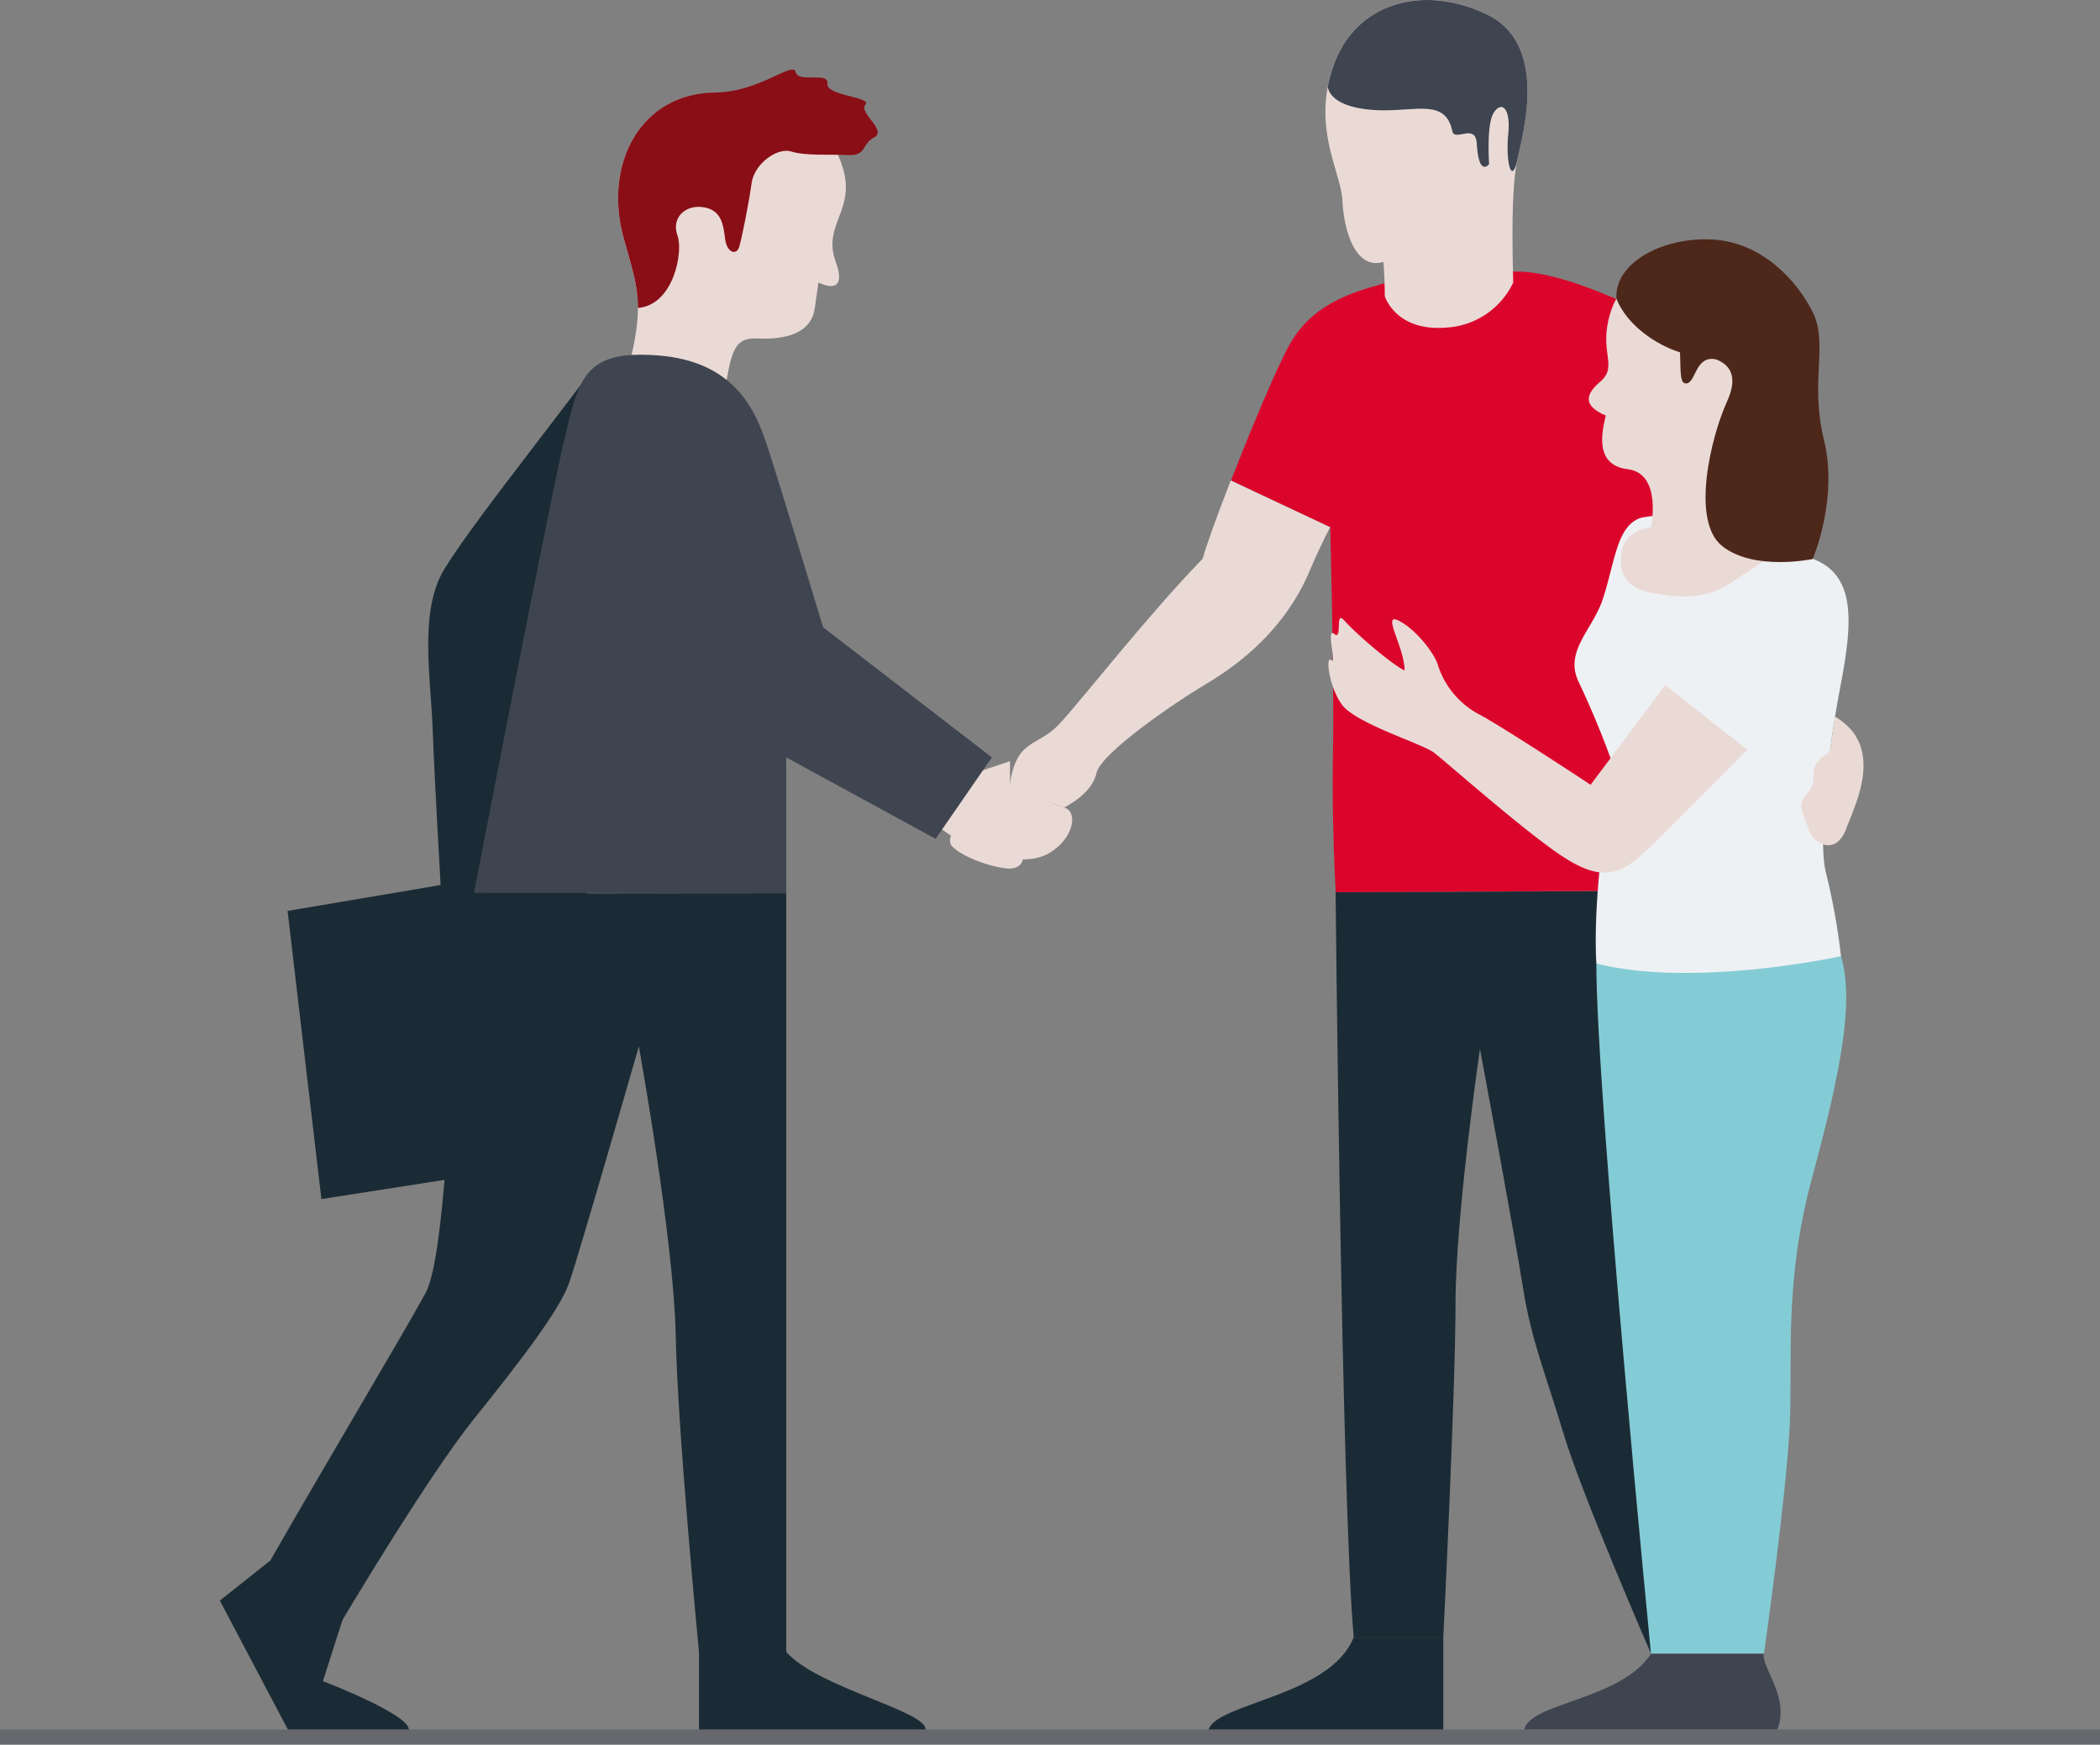 <svg xmlns="http://www.w3.org/2000/svg" viewBox="0 0 391.18 324.93"><rect x="0" y="0" width="391.18" height="324.93" fill="#808080" stroke="none"/><defs><style>.cls-1{isolation:isolate;}.cls-2{fill:#1b2b35;}.cls-3{fill:#84ccd5;}.cls-10,.cls-4{fill:#3f4550;}.cls-5{fill:#eadad6;}.cls-6{fill:#8a0e16;}.cls-7{fill:#db052c;}.cls-8{fill:#eef1f4;}.cls-9{fill:#4d271a;}.cls-10{opacity:0.4;mix-blend-mode:multiply;}</style></defs><g class="cls-1"><g id="ND_Staff_Buyers" data-name="ND Staff &amp; Buyers"><path class="cls-2" d="M350.84,301.34s1.1,113.77,3.38,138.8H370.9s2.28-45.89,2.28-62.2,4.55-47.41,4.55-47.41,6.45,34.51,8,44.37,4.17,15.93,7.58,27.31,16.31,41,16.31,41l-6.31-142.08Z" transform="translate(-102.05 -135.17)"/><path class="cls-2" d="M370.9,440.14v17.13H327.19c1.68-5,22.61-6.18,27-17.13" transform="translate(-102.05 -135.17)"/><path class="cls-3" d="M399.41,314.61c0,24.89,10.18,128.56,10.18,128.56h21.05s4.23-29.94,4.8-42.65-1.13-26.56,4.24-46.33,7.78-32.73,5.3-40.94S399.41,314.61,399.41,314.61Z" transform="translate(-102.05 -135.17)"/><path class="cls-4" d="M409.59,443.17C404,451.81,387,452.28,386,457.27h47.13c2.37-5.93-2.91-11.37-2.53-14.1" transform="translate(-102.05 -135.17)"/><path class="cls-2" d="M212.59,203.74c-12.54,16.62-22.91,29.58-27.72,37.35s-2.59,20-2.22,30S184.13,300,184.13,300l-28.51,4.82,6.3,53.67,48.86-7.62Z" transform="translate(-102.05 -135.17)"/><path class="cls-5" d="M236.69,209.77c1.6-8.46,1.62-11.79,6.41-11.56s10.05-.69,10.74-5.71.68-4.71.68-4.71,5.71,3,3.2-3.89,3.78-9.54,1.31-17.53-9.32-13.94-23.48-13.94-21.11,13.21-17.36,27c1.51,5.52,2.71,8.67,2.69,13.13,0,3.23-.66,7.15-2.29,13.17Z" transform="translate(-102.05 -135.17)"/><path class="cls-6" d="M220.88,192.52c0-4.46-1.18-7.61-2.69-13.13-3.75-13.75,3.2-27,17.36-27,8.14-.17,14.22-5.92,14.72-3.79s6.24-.16,5.91,2.14,8.38,2.46,7.07,3.94,4.11,4.77,1.64,6.08-1.31,3.45-4.93,3.29-7.89.16-10.52-.66-6.9,2.3-7.39,5.92-1.81,10.19-2.3,11.83-2.3,1.15-2.63-1.48-.66-5.42-4.11-5.91-5.92,2.13-4.77,5.25S227.49,192,220.88,192.52Z" transform="translate(-102.05 -135.17)"/><path class="cls-2" d="M248.51,301.52V442.79H232.25s-4-41.19-4.33-58.89-6.87-53.84-6.87-53.84-11.2,39-13,44.08-9,14.45-17.71,25.29S165.77,437,165.77,437s-10.11-6.86-13.37-11.2C164,405.58,177,383.9,181.31,376s4.4-50.57,9-74.43" transform="translate(-102.05 -135.17)"/><path class="cls-2" d="M232.25,442.79v14.48h42.23c0-3.52-20.26-7.83-26-14.48" transform="translate(-102.05 -135.17)"/><path class="cls-2" d="M152.4,425.81,143,433.27l12.67,24h22.53c0-2.88-16-9-16-9l3.62-11.3S158.34,426.35,152.4,425.81Z" transform="translate(-102.05 -135.17)"/><path class="cls-5" d="M284.87,278.72l5.32-1.79v4.46s7.54,3.45,10.11,4.18,1.84,5.7-2.76,8.46-13.47.54-20.15-4.49C270.2,284.13,284.87,278.72,284.87,278.72Z" transform="translate(-102.05 -135.17)"/><path class="cls-7" d="M331.36,224.66c3.72-9.55,8.42-20.8,10.82-25.16,4.07-7.38,10.95-9.67,17.31-11.45s14.26-2,24.7-2.3S413,195.68,413,195.68l2.61,38.93-6,2.56-.88,6.38-5.43,57.54-52.44.25s-.77-13.24-.51-26.22-.51-41.76-.51-41.76Z" transform="translate(-102.05 -135.17)"/><path class="cls-5" d="M349.82,233.36s-1.78,3.31-3.82,8.15c-5.23,12.42-15.53,18.84-19.86,21.39s-19.1,12.47-19.86,16.29-6,6.38-6,6.38-3.94-1.39-5-1.79c-.76.76,0,4.83.26,8.14s-6.62-1.78-5.4-10.53,5.14-7,9.22-11.36,16.55-20.37,26.73-30.81c.52-2.09,2.63-7.91,5.22-14.56Z" transform="translate(-102.05 -135.17)"/><path class="cls-5" d="M279.32,292.7c-.81-.93.11-3.65,1.77-3.1s2.1-.66,4.42.33,1.43,2,3.09,2.54,2.87.45,3.64,1.11.78,3.75-2.87,3.31S280.87,294.46,279.32,292.7Z" transform="translate(-102.05 -135.17)"/><path class="cls-8" d="M407.77,231.59c-4.63,1.42-4.9,8.47-7.21,15.31-1.87,5.56-7.22,9.63-4.42,15.32a171.36,171.36,0,0,1,6.55,15.89s-4.1,21.22-3.28,36.5c18.28,4.64,45.57-1.36,45.57-1.36A121.65,121.65,0,0,0,442.25,298c-1.63-5.73.28-22.65,2.46-34.11s3.66-21.45-5-24.64c-4.93-1.82-13.44-6.06-20.86-7.63A29.77,29.77,0,0,0,407.77,231.59Z" transform="translate(-102.05 -135.17)"/><path class="cls-5" d="M412.24,262.77l15.28,12s-14.46,14.74-19.1,19.1-8.19,5.46-15.28.82-21.83-17.73-24-19.37-14.73-5.46-17.19-9-3-9.27-1.91-8.18-1.09-6.28.55-4.91,0-4.64,1.91-2.46,8.46,7.91,11.19,9.28c0-4.37-4.37-10.92-1.09-9.28s6.82,6.28,7.36,8.46a15.85,15.85,0,0,0,7.64,9c4.64,2.46,20.74,13.1,20.74,13.1Z" transform="translate(-102.05 -135.17)"/><path class="cls-5" d="M383.93,187.79c-.25-9.16-.25-18.08.77-22.91s5.85-21.39-5.6-27-24.19-2.55-28.52,9.16a27,27,0,0,0-1.19,4.24c-1.82,9.53,2.5,16.55,2.72,21.22.25,5.35,2.29,13,7.64,11.46.25,3.06.25,6.37.25,6.37s2,6.62,11.46,5.85A14.72,14.72,0,0,0,383.93,187.79Z" transform="translate(-102.05 -135.17)"/><path class="cls-4" d="M349.39,151.29a27,27,0,0,1,1.19-4.24c4.33-11.71,17.06-14.76,28.52-9.16s6.62,22.15,5.6,27-2.21.6-1.7-4.75-1.5-6.11-2.79-3.82-.77,9.4-.77,9.4-1.93,2.56-2.3-3.8c-.22-3.89-4.13-.31-4.55-2.32-1.38-6.5-7.41-3.28-15.31-4S349.39,151.29,349.39,151.29Z" transform="translate(-102.05 -135.17)"/><path class="cls-4" d="M248.51,301.52V276.23l27.82,15.17,10.48-15.17L255.38,252s-8.31-27.46-10.48-34-6.14-15.54-20.23-16.63-14.82,4.34-17.71,16.63-16.62,83.46-16.62,83.46Z" transform="translate(-102.05 -135.17)"/><path class="cls-5" d="M426.91,232.33c-1.08-9.22,1.08-13.82,5.15-18.7s13.73-21.78-4.88-29.81c-13.82-6-23,2.44-25.2,9.76s1.63,9.75-1.9,12.73-2.16,4.88,1.09,6.24c-.54,2.43-2.44,9.21,4.06,10s4.36,10.78,4.36,10.78c-4.78.79-5.24,3.87-5.24,3.87s-2.46,6.72,4.9,8.3,11.66.65,15.6-2,9.61-6.24,9.61-6.24S427.5,235.42,426.91,232.33Z" transform="translate(-102.05 -135.17)"/><path class="cls-9" d="M441.82,217.15c-2.71-11,.86-17.88-2.1-23.84s-9.47-12.94-18.5-13.52-18.44,4.09-18.07,11c1.91,4.86,7.29,8.58,11.85,10,.14,4-.05,6.07,1.34,5.76,1.63-.36,1.58-5.28,5.4-4.44h0c2.72,1.06,4.08,3.35,2,7.88-2.89,6.32-6.84,22.15-.89,26.88s16.86,2.41,16.86,2.41S444.52,228.17,441.82,217.15Z" transform="translate(-102.05 -135.17)"/><path class="cls-5" d="M442.92,275.15c-4.26,2.72-2.62,3.87-3.2,5.94s-2.75,2.85-2,5a19.91,19.91,0,0,0,2,5c.86,1.2,4.39,3.32,6.24-1.59s7.21-15.38-2.1-20.87C443.36,271.91,442.92,275.15,442.92,275.15Z" transform="translate(-102.05 -135.17)"/><rect class="cls-10" y="322.1" width="391.18" height="2.83"/></g></g></svg>
